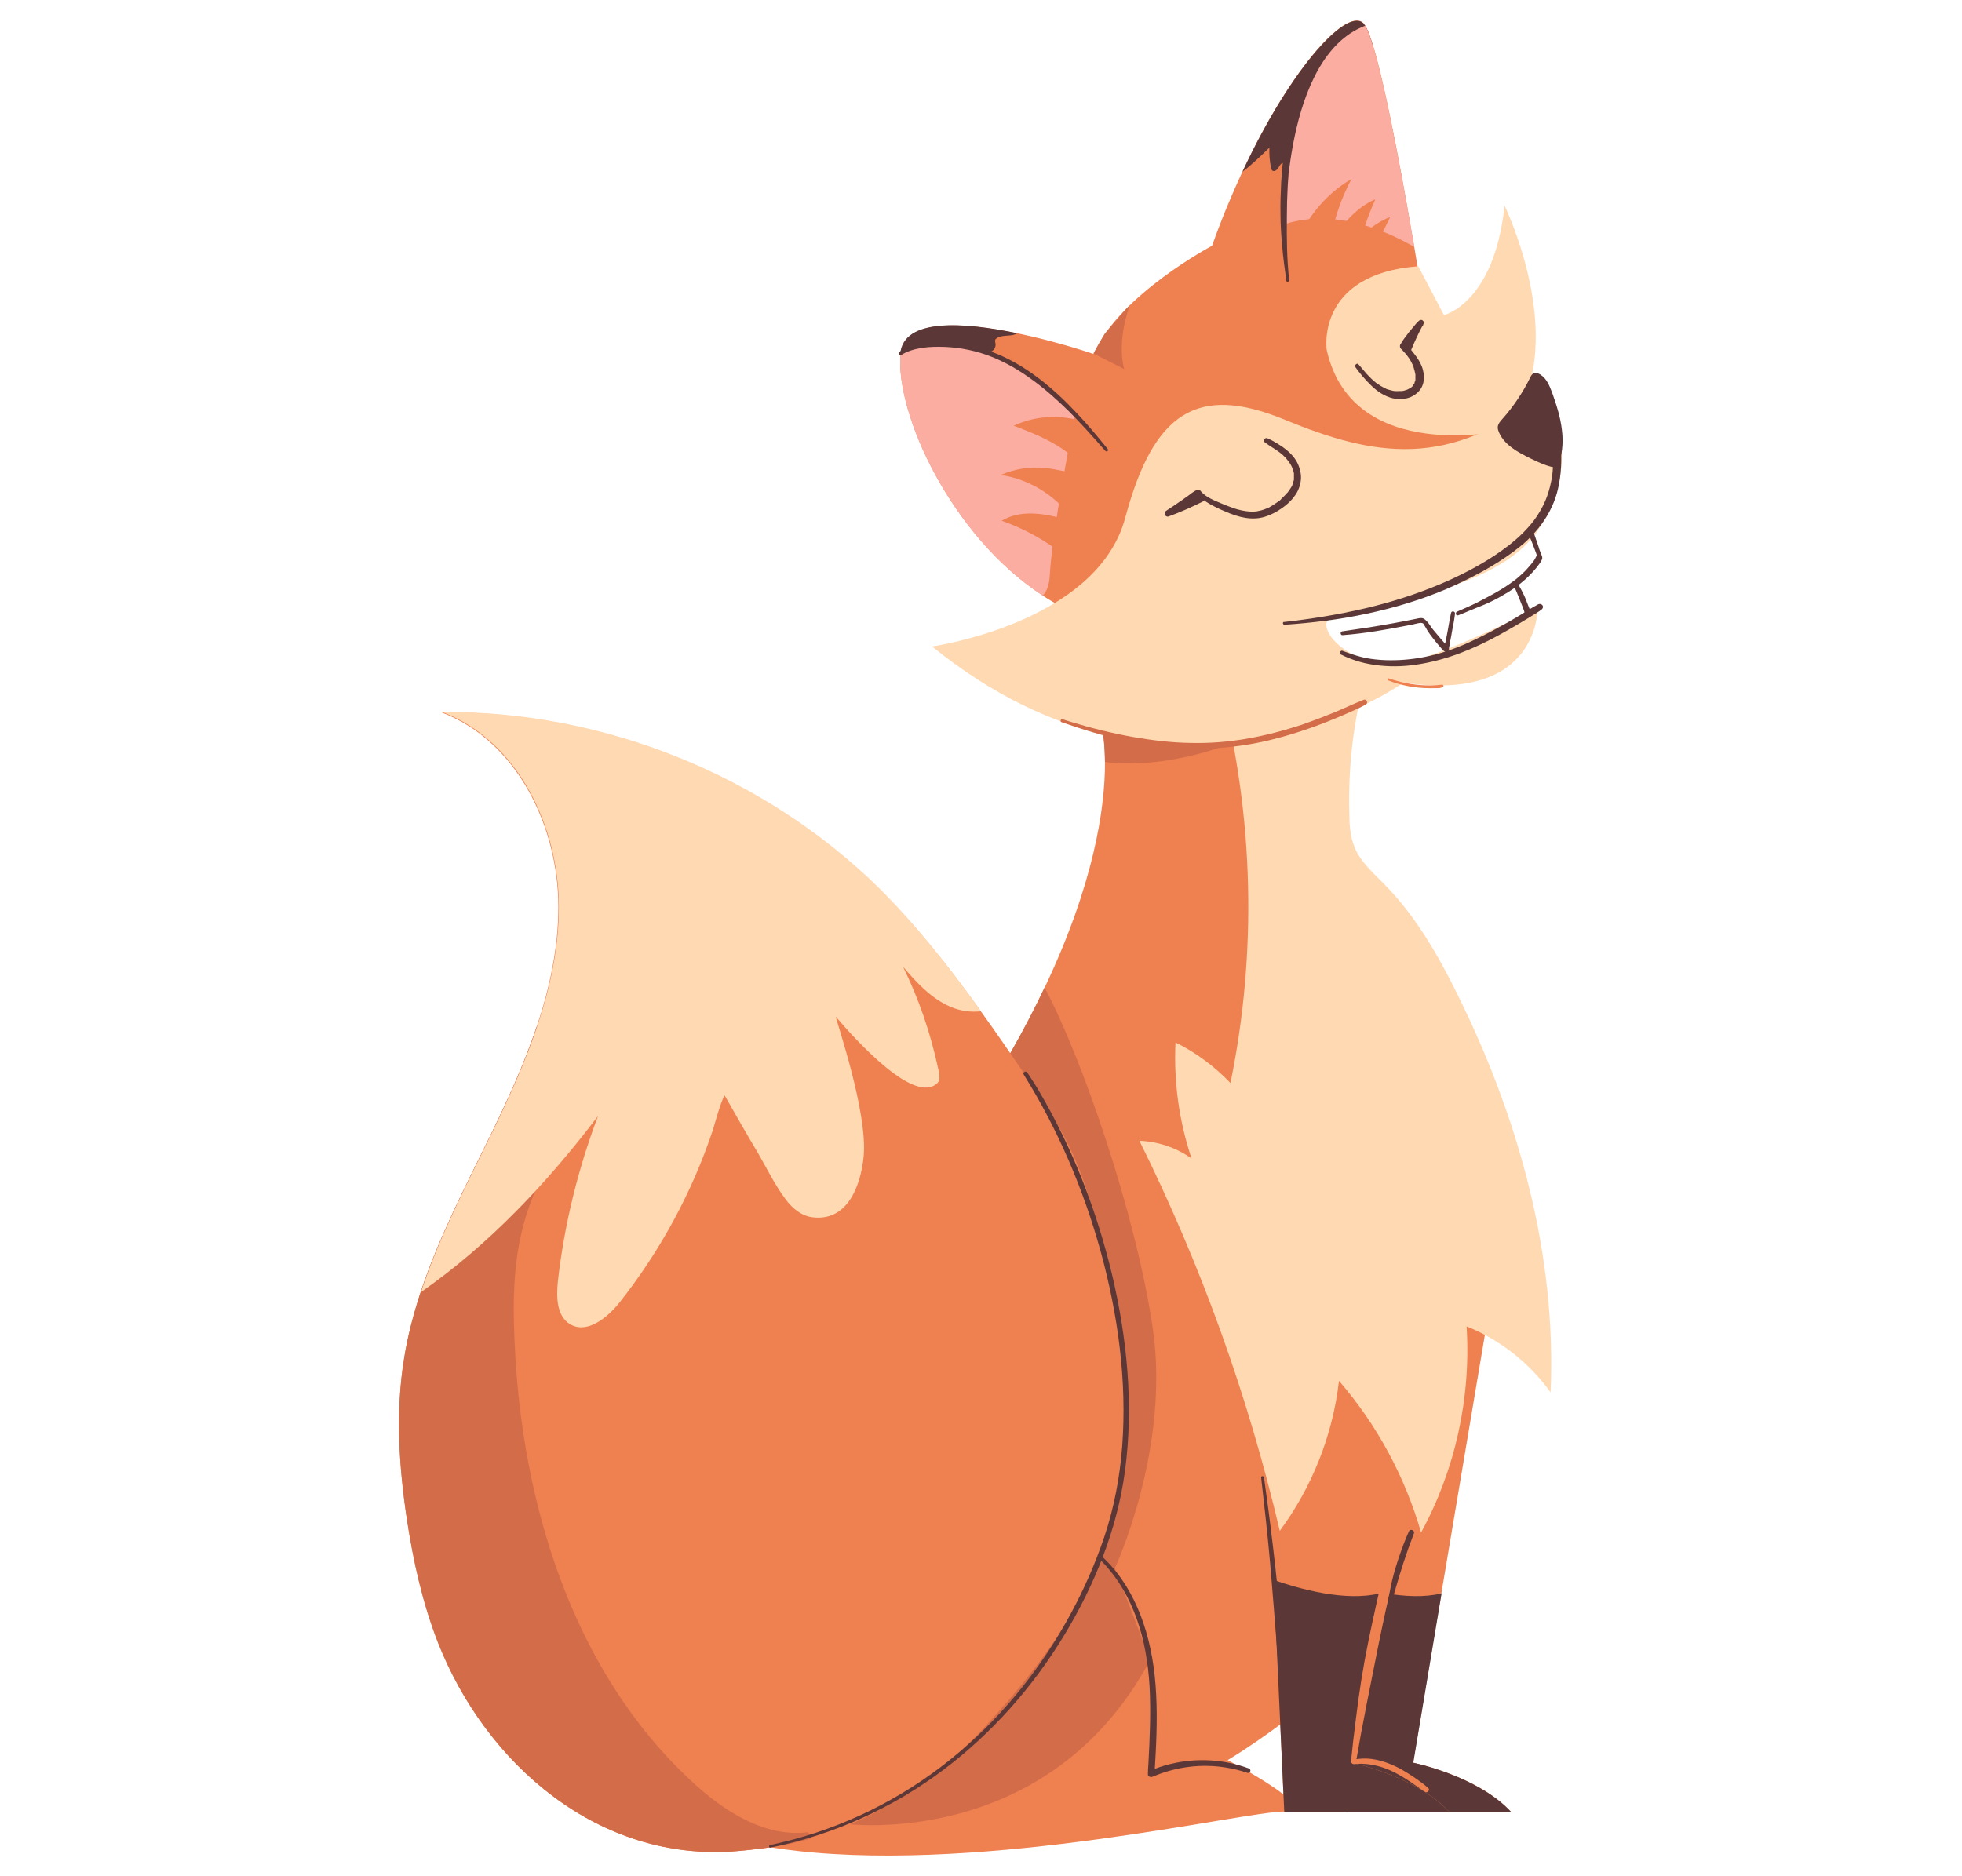 <?xml version="1.0" encoding="UTF-8"?>
<svg id="Layer_3" xmlns="http://www.w3.org/2000/svg" xmlns:xlink="http://www.w3.org/1999/xlink" version="1.1" viewBox="0 0 831.7 795.6">
  <!-- Generator: Adobe Illustrator 29.3.1, SVG Export Plug-In . SVG Version: 2.1.0 Build 151)  -->
  <defs>
    <style>
      .st0 {
        fill: #5b3837;
      }

      .st1 {
        fill: #fcada2;
      }

      .st2 {
        fill: #ef8050;
      }

      .st3 {
        fill: #d36c48;
      }

      .st4 {
        fill: #ffd9b1;
      }
    </style>
  </defs>
  <path class="st2" d="M617.6,633.8c-13.1,63.3-97.2,112.5-97.2,112.5,0,0,41.5,21.8,24,21.8s-125,25.9-206.6,16.7c-13.1-1.5-25.5-3.9-36.5-7.4-10.6-3.4-20-7.9-27.7-13.7-65.5-49.1-1.1-110.3,105.9-245.7,11.8-14.9,22-29.1,31-42.6,13.7-20.7,24.3-39.6,32.4-56.8,20.7-43.6,25.6-75.9,25.5-95.5-.1-13.5-2.5-21.1-3.8-22.4l16.8-5.7,54.2-18.3,17.5,57.9,71,164.9s6.6,71-6.5,134.3Z"/>
  <path class="st3" d="M522.7,314.8s-26.7,11.6-54.3,8.3c-.1-13.5-2.5-21.1-3.8-22.4l16.8-5.7,30.2,3.5,11.1,16.3Z"/>
  <path class="st2" d="M640.5,768.2h-69.9l-4.5-98.3-4.2-91.7,69.9-26.2-20.8,123.6-12,71.8s27.3,5.5,41.5,20.8Z"/>
  <path class="st0" d="M640.5,768.2h-69.9l-4.5-98.3c10.9,3.8,30.4,9.3,45,5.7l-12,71.8c0,0,27.2,5.5,41.4,20.8Z"/>
  <path class="st2" d="M614.3,768.2h-69.9l-4.5-98.3-4.2-91.7,66.6-6.6-17.4,104-12,71.8c0,0,27.2,5.5,41.4,20.8Z"/>
  <path class="st0" d="M614.3,768.2h-69.9l-4.5-98.3c10.9,3.8,30.4,9.3,45,5.7l-12,71.8c0,0,27.2,5.5,41.4,20.8Z"/>
  <path class="st3" d="M472.6,664.9l15,38.9c-43.6,81.2-129.5,69.5-129.5,69.5l-26.7-15c-13.1-1.5-19.1,22.7-30.2,19.1l100.6-257.7s3.4-20.8,8.6-44.2c13.7-20.7,24.3-39.6,32.4-56.8,16,30.2,38.6,95.7,45.8,144.1,7.7,51.4-16,102.1-16,102.1Z"/>
  <path class="st2" d="M643.8,194.8s-150.7,85.2-194,62.3c-2.7-1.4-5.3-2.9-7.8-4.6-38.6-25.2-62.3-76.6-60.3-102.3h0c1.2-15.5,27.1-13.5,49.5-8.9,17.3,3.6,32.4,8.8,32.4,8.8,10.9-25.1,50.2-45.9,50.2-45.9,4-11.3,8.4-21.8,12.9-31.5,21.1-45.3,45.3-70.6,51.6-62.5,0,.2.3.4.4.6,1,1.6,2.1,4.4,3.2,8,6.1,19.8,14.1,65.3,17.6,85.8,1.1,6.4,1.7,10.4,1.7,10.4l22.9,44.8,19.7,35Z"/>
  <path class="st4" d="M655.2,165.9s17.5,28.4-3.3,59-88.5,31.7-89.6,39.3,16.4,20.8,34.9,16.4c18.6-4.4,54.6-22.9,54.6-22.9,0,0,1.1,40.4-56.8,31.7,0,0-96.1,68.8-199.9-15.3,0,0,69.9-9.8,81.9-54.6,12-44.8,30.6-56.8,67.7-41.5,37.1,15.3,70.1,21.7,110.5-12.1Z"/>
  <path class="st4" d="M638.3,182.4s-64.9,15.1-75.9-34c0,0-4.9-32.2,38.8-35.5l10.9,20.7s21.3-4.9,25.7-46.4c0,0,29.4,60.5.5,95.2Z"/>
  <path class="st0" d="M544.5,264.9c11.7-.8,23.4-2.2,34.9-4.7,11.4-2.4,22.7-5.8,33.4-10.3,5.3-2.3,10.5-4.8,15.6-7.6,4.7-2.6,9.3-5.5,13.6-8.7.3-.3.6-.5,1-.8.3-.2.5-.4.8-.6.5-.4,1-.9,1.6-1.3,1-.8,1.9-1.7,2.8-2.6,1.9-1.9,3.7-3.9,5.3-6.1,3.3-4.5,5.8-9.7,7-15.2,1.3-5.8,1.6-11.8,1.1-17.8-.6-6.3-1.9-12.6-3.6-18.7-.4-1.5-.9-3-1.4-4.5-.3-.9-1.3-1.6-2.2-1.3s-1.5,1.2-1.3,2.2c1.7,6,3.5,11.9,4.5,18.1.8,5.5,1.1,11.8.3,17.2-.9,5.5-2.6,10.7-5.6,15.4-1.4,2.3-2.7,4-4.4,5.9s-3.5,3.7-5.5,5.4c-3.8,3.3-8,6.2-12.4,8.9-4.9,3-10,5.6-15.2,8-10.4,4.7-21.2,8.4-32.3,11.2-11.1,2.8-22.4,4.8-33.7,6.2-1.4.2-2.9.3-4.3.5-.9-.2-.9,1.2,0,1.2h0Z"/>
  <path class="st0" d="M660.5,198.4c-4.2-.3-8.1-2.3-11.9-4.1-5.2-2.6-10.7-5.5-13.1-10.8-.3-.7-.6-1.5-.6-2.2,0-1.5,1.1-2.7,2.1-3.8,4.7-5.3,8.6-11.2,11.7-17.5.2-.5.5-1,.9-1.4,1-.8,2.5-.4,3.5.3,2.6,1.7,3.8,4.8,4.9,7.7,1.8,5.1,3.5,10.3,4.1,15.7.7,5.4.2,11-2,15.9"/>
  <path class="st0" d="M569.1,269.3c9.3-.7,18.4-2.3,27.6-4.1,1.3-.2,2.5-.5,3.8-.8,1-.2,2.1-.6,3,.1,0-.1-.2-.2-.3-.3.7,1,1.2,2,1.8,3,.7,1.1,1.4,2.1,2.2,3.1s1.6,2.1,2.5,3.1c.4.5.8.9,1.2,1.4.5.5,1,1.1,1.6,1.5.7.5,1.8-.1,1.7-1,0-.6.2-1.3.3-1.9s.2-1.2.3-1.8c.3-1.3.5-2.6.7-3.8.5-2.5,1-5.1,1.3-7.7,0-1-1.5-1.2-1.7-.2-.5,2.5-1,5-1.4,7.5-.2,1.2-.5,2.4-.7,3.6,0,.6-.3,1.2-.4,1.9,0,.6-.2,1.3-.5,1.8h2c-.4-.7-1.1-1.3-1.7-2-.5-.6-1.1-1.2-1.6-1.8-1-1.2-2.1-2.5-3.1-3.7s-1-1.2-1.4-1.9c-.4-.6-.9-1.3-1.4-1.8s-.4-.4-.6-.6c-.3-.3-.6-.5-1-.7-.8-.3-1.7-.1-2.6.1-6.7,1.4-13.5,2.6-20.3,3.7-3.8.6-7.7,1.1-11.5,1.7-.9.2-.7,1.7.2,1.6h0Z"/>
  <path class="st0" d="M618.1,260.9c1.6-.6,3.2-1.3,4.9-2,1.6-.7,3.2-1.3,4.9-2,3.3-1.3,6.5-2.9,9.5-4.7,6-3.4,11.5-7.9,15.5-13.6.3-.5.6-1,.8-1.5.2-.7,0-1.2-.3-1.9-.4-1.1-.9-2.2-1.2-3.4-.8-2.4-1.6-4.7-2.4-7-.2-.6-.8-.9-1.4-.8-.5.1-1,.8-.8,1.4.7,1.8,1.4,3.6,2.1,5.3.3.9.7,1.7,1,2.6.3.8.7,1.7.8,2.6,0-.2,0-.3,0-.5-.4.7-.6,1.3-1,1.9-.2.3-.4.6-.6.8-.2.3-.4.5-.5.7-.9,1.1-1.8,2.1-2.7,3.1-1.9,1.9-3.9,3.7-6.1,5.2-4.6,3.3-9.5,5.8-14.5,8.4-2.8,1.4-5.7,2.6-8.6,3.9-.7.6-.2,1.8.5,1.5h0Z"/>
  <path class="st0" d="M641.7,248.2c.9,2,1.7,4,2.5,6,.4,1,.8,2,1.2,3s.4,1,.6,1.6c.2.6.3,1.3.7,1.8.3.4.8.7,1.3.5.5-.1.9-.6.9-1.1s-.3-1.2-.5-1.8c-.2-.5-.4-1-.6-1.5-.4-1.1-.9-2.2-1.3-3.3-.9-2.1-2-4.1-3.1-6-.3-.4-.8-.6-1.2-.3-.6.2-.7.7-.5,1.1h0Z"/>
  <path class="st0" d="M568.4,277.5c2.6,1.3,5.2,2.3,8,3.1,2.8.8,5.7,1.3,8.6,1.6,5.8.6,11.6.3,17.3-.7,5.8-1,11.5-2.6,17-4.7,5.7-2.2,11.2-4.8,16.6-7.8,5.3-2.9,10.5-6,15.6-9.2.6-.4,1.3-.8,1.9-1.3.6-.4.9-1.2.5-1.8-.4-.6-1.2-.8-1.8-.5-2.6,1.4-5.2,3-7.7,4.6-2.6,1.5-5.1,3.1-7.8,4.5-5.2,2.9-10.5,5.6-16,8-5.2,2.2-10.8,4.1-16.5,5.2-5.5,1.1-11.1,1.6-16.8,1.4-2.8-.1-5.6-.4-8.3-.9-2.8-.6-5.4-1.4-8.1-2.4-.7-.2-1.3-.5-1.9-.7-.8-.2-1.4,1.1-.6,1.6h0Z"/>
  <path class="st0" d="M574.5,155.6c2.1,2.9,4.3,5.5,6.9,8,2.5,2.4,5.6,4.5,9.1,5.3,3.2.7,6.9.3,9.5-1.7,1.5-1.1,2.7-2.6,3.2-4.4.6-1.9.5-4,0-5.9-.5-2.1-1.6-4-2.9-5.8-1.4-1.9-2.8-3.7-4.5-5.3-.6-.5-1.4-.5-2,0-.5.5-.5,1.4,0,2,1.3,1.3,2.5,2.6,3.5,4.1.5.7.9,1.5,1.3,2.3.2.4.4.8.6,1.2,0-.3,0,.3,0,.3,0,.2.2.4.2.7.3.8.4,1.6.6,2.4,0-.4,0,.2,0,.3v1.6c0,.2,0,.3,0,.1,0,.4,0,.8-.3,1.1,0,.1-.2.6,0,.3,0,.2-.2.4-.3.6,0,.1-.2.3-.3.4,0,.1,0,.1,0,.2,0,.1,0,.2,0-.1,0,.3-.5.6-.7.8,0,.1-.2.2-.4.3,0,0,.3-.2,0,0,0,0,0,.1-.2.1-.3.2-.6.4-.9.5,0,.1-.3.1-.4.2-.4.2.2-.1-.2.1-.3.1-.7.2-1,.3s-.7.2-1.1.2c-.4.1.2,0-.2,0h-.6c-.7,0-1.4.1-2.2,0,0,0-.6-.1-.2,0-.2,0-.4-.1-.5-.1l-1.2-.3c-.4-.1-.7-.2-1.1-.3-.2-.1-.4-.1-.5-.2,0,0-.2-.1-.3-.1,0,0,0,0,0-.1q0,0,0,0c-1.5-.6-2.8-1.5-4.1-2.4-1.4-1.1-2.7-2.4-3.9-3.7-1.2-1.4-2.4-2.8-3.6-4.2-.5-.6-1.8.4-1.2,1.2h0Z"/>
  <path class="st0" d="M507.3,209c1.4,2,3.4,3.5,5.5,4.7,2.3,1.3,4.7,2.4,7.1,3.4,5.1,2.2,10.8,3.7,16.3,2,2.5-.8,4.9-2,7-3.5,1.9-1.3,3.8-2.9,5.2-4.8,1.5-1.8,2.5-4,2.9-6.3.5-2.6,0-5.1-1-7.5-1.1-2.6-3.1-4.8-5.3-6.5-1.2-1-2.5-1.8-3.8-2.6s-2.6-1.5-4-2.1c-1-.4-1.9,1.1-1,1.8,2,1.5,4.2,2.7,6.2,4.2,1.9,1.4,3.4,3.1,4.6,5,.6,1,.9,1.8,1.3,3,0,.2,0,.5.2.7,0,.1,0,.3,0,.4,0-.3,0,.2,0,.2,0,.6,0,1.1,0,1.7v.3s0,.5,0,.1c0,.3,0,.5-.2.8,0,.5-.3.9-.4,1.4,0,0-.2.4,0,.1,0,.1,0,.2-.2.4,0,.2-.2.4-.3.6-.3.5-.6.9-.9,1.4,0,.2-.3.4-.5.6,0,.1-.2.3,0,.1,0,.1-.2.2-.3.3-.4.4-.7.8-1.1,1.2-.4.4-.7.7-1.1,1.1-.2.2-.4.3-.5.5,0,.1-.2.2-.3.3s0,.1-.2.2q0-.1,0,0c-.9.6-1.7,1.2-2.6,1.8-.5.3-1,.6-1.5.9-.3.2-.6.3-.9.5,0,0-.2.1-.3.1s-.2.1-.3.1q-.2.1,0,0c-1.2.5-2.4.9-3.7,1.1,0,0-.2,0-.3.1-.5.1.3,0-.2,0s-.6.1-.9.1h-1.9c-1.3-.1-2.3-.2-3.6-.5s-2.5-.6-3.8-1.1c-2.6-.9-5.2-2-7.7-3.1-2.2-1-4.4-2.2-6-4.2-.6-.8-1.9.2-1.4,1h0Z"/>
  <path class="st0" d="M507,207.9c-1.1.6-2.2,1.4-3.2,2.2-1,.7-2.1,1.5-3.1,2.2-2.1,1.5-4.3,2.9-6.4,4.3-.5.4-.8,1-.5,1.6.2.6.9,1,1.5.8,5-1.8,9.9-4,14.7-6.4.7-.3.8-1.4.2-1.9-.5-.5-.7-.9-.9-1.5-.2-.5-.7-.9-1.3-.8-.6.1-1,.5-1,1.1,0,1.1.6,2.2,1.5,2.9.1-.6.2-1.3.2-1.9-4.6,2.3-9.3,4.3-14.2,6,.3.8.7,1.6,1,2.4,2.2-1.4,4.4-2.8,6.5-4.3,1.1-.7,2.1-1.5,3.2-2.3s2.2-1.6,3.2-2.5c.9-1-.3-2.5-1.4-1.9h0Z"/>
  <path class="st0" d="M501.4,215c1.5-1,3-1.9,4.5-2.8.7-.4,1.5-.9,2.2-1.3.5-.3,1.2-.7,1.1-1.4,0-.3-.1-.6-.4-.9-.3-.3-.7-.4-1.2-.3-.6.1-1,.9-.8,1.4.2.6.8.9,1.4.8h0c-.4-.1-.7-.2-1.1-.3h0c-.1-.2-.2-.3-.3-.5h0c0-.2.1-.5.1-.8.2-.2.3-.3.1-.1q-.1.1-.2.2c-.1.1-.3.2-.4.3-.3.2-.6.4-.9.6-.6.4-1.1.8-1.7,1.2-1.2.9-2.3,1.8-3.4,2.7-.6.5.3,1.7,1,1.2h0Z"/>
  <path class="st0" d="M595.5,147.1c.5-.2.8-.7,1.2-1.1.3-.4.6-.8.9-1.2.6-.8,1.3-1.6,1.9-2.4.6-.8,1.3-1.6,1.9-2.3.7-.8,1.3-1.6,2-2.4-.6-.5-1.2-1-1.9-1.4-2,3.8-3.9,7.7-5.5,11.8.7.1,1.5.2,2.2.3,0-.5-.2-.9-.4-1.4l-.2-.3h0v.3c0,0,.1-.3.2-.4,0,0,0-.2,0-.1,0,.1,0-.1,0-.1.2-.2.3-.4.5-.6.2-.3.4-.7.5-1.1,0-.7-.2-1.3-.9-1.5-.6-.2-1.4.2-1.5.9,0,0,0,.3,0,.2s0,.1,0,.1c0,.1-.2.3-.3.4-.3.4-.5.7-.6,1.2,0,.4,0,.9,0,1.3,0,.3.4.8.4,1,0,.6.4,1,1,1.1s1-.3,1.2-.8c1.6-3.8,3.3-7.6,5.3-11.2.7-1.2-.9-2.4-1.9-1.4-.4.4-.7.7-1.1,1.1-.3.4-.7.8-1,1.2-.7.8-1.4,1.7-2.1,2.5-.6.8-1.2,1.6-1.8,2.4s-.6.8-.9,1.3c-.3.5-.7,1-.8,1.5-.1.8.7,1.5,1.5,1.1h0Z"/>
  <path class="st0" d="M581.8,18.9c-5.1,4.5-10.4,8.9-14.5,14.3-8.4,10.8-11.7,24.7-17,37.4-.7,1.7-2.5,3.6-3.9,2.5-1.2-1-.5-3.5-1.9-4-1.1-.4-2,.9-2.5,1.9-.6,1-1.8,2-2.7,1.3-.3-.3-.4-.7-.5-1.2-.6-2.8-.8-5.6-.7-8.5-3.6,3.5-7.3,7.1-11.4,10.2,21.1-45.3,45.3-70.6,51.6-62.5,0,.2.3.4.4.6.9,1.5,2,4.3,3.1,8Z"/>
  <path class="st1" d="M599.5,104.7c-12.1-7-33.5-16.3-54.5-9.8,0,0-1.1-70.8,33.7-84,6.1,9.9,16.6,69.4,20.8,93.8Z"/>
  <path class="st2" d="M548.3,107c4-12.9,12.9-24.3,24.6-31.1-4.4,8.2-7.4,17.1-9,26.3,5.3-7,11-14.3,19.1-17.7-2.3,5.2-4.2,10.4-5.9,15.8,3.4-3.6,7.6-6.5,12.2-8.3l-6.2,12.7"/>
  <path class="st0" d="M546.5,118.9c-1-8.8-1.1-17.8-1-26.7,0-8.9.5-17.7,1.4-26.5.3-2.5.6-5,.9-7.5.3-2.5.8-5,.9-7.4,0-1.2-1.8-1.4-2.1-.3-.6,2.1-1,4.4-1.3,6.6-.4,2.3-.7,4.6-1,6.8-.5,4.4-.9,8.9-1.2,13.3-.2,4.5-.4,8.9-.3,13.4,0,4.5.3,9,.7,13.5.4,5,1.1,10,1.8,15,0,.6,1.2.5,1.2-.2h0Z"/>
  <path class="st4" d="M578.7,287.4c-5.1,18.9-7.3,38.5-6.7,58.1,0,4.7.5,9.6,2.3,14,2.6,6.1,7.8,10.6,12.5,15.4,13.2,13.4,22.8,30,31.1,46.9,25.9,52.3,42,110.3,39.4,168.6-8.9-12.5-21.4-22.3-35.6-28,1.9,30.2-4.8,60.9-19.3,87.4-6.8-23.6-18.7-45.7-34.8-64.3-2.6,22.9-11.4,45.1-25.1,63.6-13.4-57.2-33.4-112.8-59.5-165.4,7.9.3,15.7,2.9,22.1,7.5-5.3-15.8-7.6-32.6-6.8-49.2,8.7,4.3,16.6,10.2,23.3,17.2,11.3-55.1,9.9-112.7-4-167.1"/>
  <path class="st0" d="M420.5,650c8.1-3.1,17.1-3.1,25.4-.7,8.4,2.4,16,7.2,22,13.6,6.2,6.6,10.8,14.7,13.9,23.3,3.3,9.2,4.9,18.9,5.5,28.7.6,11.1.1,22.1-.5,33.2-.1,1.3-.2,2.7-.2,4s.3,1,.7,1.2c.5.3.9.2,1.4,0,9.8-4.2,20.7-5.6,31.3-3.8,3,.5,5.9,1.2,8.8,2.2.5.2,1.1-.2,1.2-.7.2-.6-.2-1.1-.7-1.2-10.5-3.9-22.1-4.5-33-1.9-3.1.7-6.1,1.8-9,3,.7.4,1.4.8,2.1,1.2.7-11.2,1.3-22.5.7-33.7-.5-10.2-2.1-20.5-5.4-30.2-3-8.8-7.4-17.2-13.6-24.2-6-6.8-13.5-11.9-22-14.9-8.2-2.9-17.4-3.6-25.8-1.1-1,.3-2.1.7-3.1,1-.5.3-.3,1.2.3,1h0Z"/>
  <path class="st0" d="M534.6,626.5c1.4,12,2.7,24,3.8,36.1,1,12,2,24,2.9,36,.5,6.8.9,13.5,1.3,20.3,0,.6.5,1.1,1.1,1.1s1.1-.5,1.1-1.1c-.5-12.1-1.3-24.2-2.4-36.2-1-12.1-2.4-24.1-3.9-36.1-.8-6.7-1.8-13.5-2.7-20.2-.2-.7-1.3-.6-1.2.1h0Z"/>
  <path class="st2" d="M574,748c4.3-.5,8.6.2,12.7,1.6,4,1.4,7.7,3.6,11.3,6,2.1,1.4,4,2.9,6.1,4.2,1,.6,2.3-.9,1.3-1.7-1.7-1.5-3.6-2.9-5.5-4.2s-3.8-2.5-5.7-3.6c-4-2.2-8.3-3.9-12.9-4.5-2.5-.3-5-.2-7.5.3-1,.4-.8,2,.2,1.9h0Z"/>
  <path class="st2" d="M574.8,747.2c1-5.4,1.8-10.8,2.9-16.1,1-5.3,2-10.6,3.1-15.9,2.1-10.6,4.2-21.3,6.5-31.9.7-3,1.4-6,2-9,.7-3.1,1.4-6.2,1.8-9.4,0-.9-.8-1.7-1.6-1.8-.9,0-1.7.4-2,1.3-1,2.6-1.6,5.2-2.3,7.9-.6,2.7-1.2,5.3-1.8,8-1.2,5.3-2.3,10.6-3.4,15.9-2.2,10.7-3.9,21.6-5.2,32.4-.8,6.1-1.5,12.1-2.1,18.2-.1,1.3,1.9,1.5,2.1.4h0Z"/>
  <path class="st2" d="M418.5,731.1c-20.2,22.1-45.8,40-74.4,48.3-3.6,1.1-7.3,2-11,2.7-6.9,1.4-13.8,2.2-20.8,2.8-58.2,4.8-106.3-36.6-126.7-88.6-6.5-16.7-10.4-34.3-13.1-52-3.4-22.6-4.9-45.7-1.2-68.3,1.5-9.6,4-18.9,7-28.1,7.6-23,19-44.8,29.7-66.7,7.3-15,14.3-30.3,19.6-46.1,5.5-16.5,9.1-33.4,9.1-50.8-.1-34-17.6-70.1-49.4-82.2,68.3-.6,136.4,26.8,185.1,74.6,16.1,15.8,30.1,33.6,43.3,52,6.3,8.7,12.4,17.6,18.4,26.4,7.2,10.5,14.5,21,19.9,32.5,5.3,11.2,8.8,23.2,11.7,35.2,3.9,16,10.7,48.7,11.9,65.1,4.3,57.8-20,100.5-59.1,143.2Z"/>
  <path class="st0" d="M431.2,141.3c-2.2,1.6-6.2.4-8.7,2.1-.2.2-.5.4-.6.6-.2.5,0,1.1.1,1.7.2,1.3-.5,2.7-1.7,3.3s-2.8.4-3.7-.6l-35,1.7h0c1.3-15.5,27.2-13.5,49.6-8.8Z"/>
  <path class="st1" d="M455.9,175.2s-9.8,48.1-10.9,68.8c-.2,4.1-1.3,6.8-3,8.5-38.7-25.2-62.4-76.8-60.3-102.4,36-16.4,74.2,25.1,74.2,25.1Z"/>
  <path class="st2" d="M457.6,178.3c-9.2-2.6-19.3-1.8-27.9,2.2,11.8,4.5,24.4,9.6,31,20.3-6,.3-11.8-1.8-17.8-2.4-6.3-.6-12.8.4-18.7,3,12.6,1.8,24.3,9.3,31.3,20-10.1-3.2-21.7-6.1-30.9-.6,9.7,3.4,18.7,8.4,26.7,14.8"/>
  <path class="st0" d="M469.5,190.3c-4.3-5.3-8.7-10.6-13.4-15.5-4.8-5.1-9.9-9.9-15.4-14.1-5.5-4.2-11.3-7.8-17.7-10.5-6.5-2.7-13.4-4.5-20.5-4.9-3.2-.2-6.5-.2-9.7.1-3.3.3-6.7,1-9.7,2.6-.7.4-1.3.8-1.9,1.3-.7.5.2,1.7.9,1.2,2.6-1.7,5.7-2.5,8.8-3,3.2-.5,6.4-.5,9.7-.4,6.8.3,13.5,1.7,19.8,4.2,6.2,2.5,12,5.9,17.4,9.9,5.5,4,10.5,8.5,15.3,13.2,4.8,4.8,9.3,9.8,13.8,14.9.5.6,1.1,1.2,1.6,1.8.7.8,1.6-.1,1-.8h0Z"/>
  <path class="st3" d="M344.1,779.4c-3.6,1.1-7.3,2-11,2.7-6.9,1.4-13.8,2.2-20.8,2.8-58.2,4.8-106.3-36.6-126.7-88.6-6.5-16.7-10.4-34.3-13.1-52-3.4-22.6-4.9-45.7-1.2-68.3,1.5-9.6,4-18.9,7-28.1,7.6-23,19-44.8,29.7-66.7,7.3-15,14.3-30.3,19.6-46.1,6,1,11.8,2.9,17.3,5.6,2.5,1.3,5.2,2.9,6.1,5.6.8,2.2.1,4.7-.6,7-6.8,22-21.1,41.2-27.7,63.2-5,16.6-5.4,34.3-4.6,51.6,2.8,69,24.5,140.4,75.2,187.3,13.6,12.6,30.8,23.7,49.2,21.5l1.6,2.5Z"/>
  <path class="st0" d="M326.6,783.4c26.7-5.4,51.9-16.8,73.6-33.2,20.4-15.4,37.6-34.9,50.9-56.8,12.9-21.3,22.5-45,25.8-69.8,3.7-27.7.9-56.1-5.5-83.2-6.5-27.1-16.7-53.5-30.8-77.5-1.6-2.8-3.4-5.5-5.1-8.1-.6-1-2.2-.1-1.5.9,14.5,23.2,25.3,48.6,32.6,75,7.3,26.7,11.2,54.8,9.1,82.6-1,13-3.4,25.8-7.5,38.1-3.8,11.3-8.6,22.3-14.3,32.8-11.9,22.1-27.8,42.2-47,58.5-20.4,17.4-44.5,30.2-70.4,37.2-3.3.9-6.7,1.7-10,2.4-.8.3-.5,1.2,0,1.1h0Z"/>
  <path class="st4" d="M415.8,428.8c-4.4.5-9.1-.2-13.1-2-8-3.5-14.2-10.2-19.9-16.9,6.7,13.6,11.6,28,14.8,42.8.5,2.2,1.3,5.1-.3,6.6-9.6,9-33.6-17.2-43-28.2.3,2.2,13.6,40.5,11.8,59.3-1.2,12.2-6.8,27.8-21.9,25.7-4.5-.6-8.4-3.8-11.1-7.5-4.7-6.2-8-13.2-11.9-19.9-4.8-8-9.4-16.1-14-24.2-1.4,1.6-4.9,14.3-4.9,14.3-8.8,26.6-22.4,51.6-39.7,73.5-5.2,6.5-13.7,13.4-20.9,9.2-5.8-3.4-5.9-11.6-5.2-18.3,2.7-23.9,8.5-47.5,17-70-21.4,28.2-45.9,54.3-74.8,74.5-.1,0-.1,0-.2,0,7.6-23,19-44.8,29.7-66.7,14.9-30.6,28.8-62.9,28.7-96.9s-17.6-70.1-49.4-82.2c68.3-.6,136.4,26.8,185.1,74.6,16,16,30,33.8,43.2,52.2Z"/>
  <path class="st3" d="M478.9,129.3c-5.9,17.4-2.3,27.2-2.3,27.2l-13.1-6.6h0c.2-.3,2.1-3.8,4.8-8.4l10.6-12.2Z"/>
  <path class="st3" d="M450,306.2c8.9,3.1,17.9,5.9,27,7.8,8.2,1.8,16.4,3,24.8,3.3,7.9.4,15.9,0,23.8-1.1,8.2-1.1,16.2-3.1,24.1-5.6,8.9-2.8,17.5-6.3,26-10.2,1.1-.5,2.2-1.1,3.3-1.7s.3-2.5-.9-2c-4.5,1.8-8.9,3.9-13.3,5.7-4.2,1.7-8.4,3.3-12.7,4.8-7.9,2.6-15.9,4.7-24.1,6.1-7.7,1.3-15.5,1.9-23.3,1.7-8.1-.1-16.2-1.1-24.3-2.5-9-1.6-17.9-3.8-26.7-6.5-1.2-.4-2.3-.7-3.5-1.1-.6,0-.9,1.1-.2,1.3h0Z"/>
  <path class="st2" d="M588.5,288.5c5.6,2.2,11.6,3.3,17.7,3.3s3.4-.1,5.1-.3c.3,0,.6-.3.6-.6s-.3-.7-.6-.6c-5.9.7-11.9.2-17.7-1.2-1.6-.4-3.2-.9-4.8-1.4-.6-.5-.9.5-.3.8h0Z"/>
  <path class="st0" d="M589.6,680.9c1-4.1,2.2-8.1,3.4-12.1s2.5-8,3.9-12c.8-2.2,1.7-4.5,2.5-6.7.4-1.2-1.5-2-2.1-.9-1.8,3.9-3.2,7.9-4.6,12-1.3,4-2.5,8.1-3.3,12.3-.5,2.4-.9,4.7-1.3,7.1,0,.8,1.3,1.2,1.5.3h0Z"/>
</svg>
